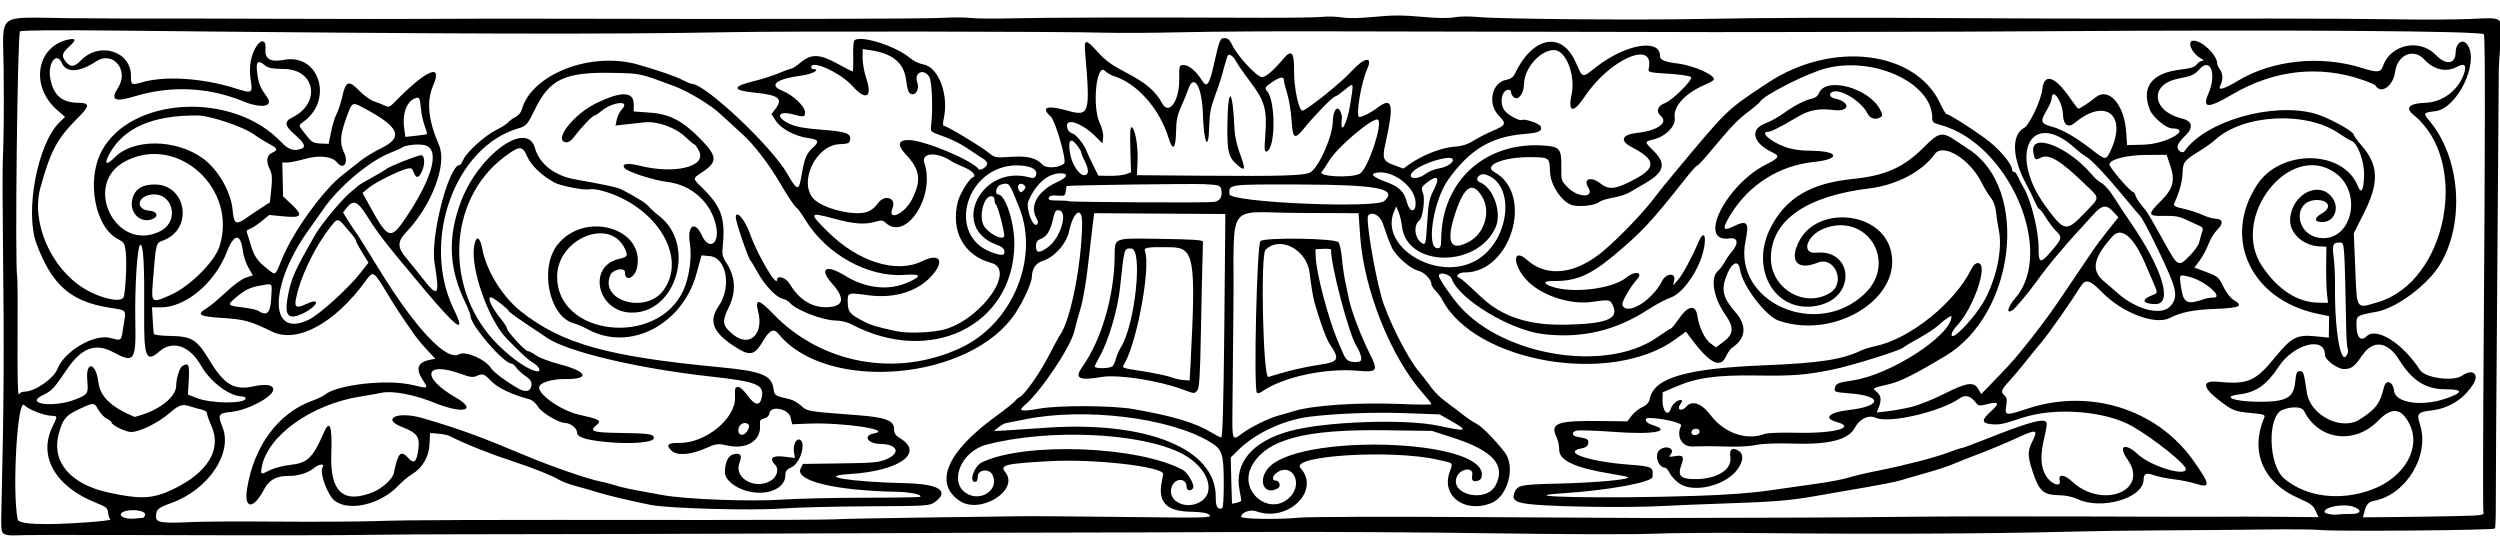 <?xml version="1.0" encoding="UTF-8" standalone="no"?>
<!-- Created with Inkscape (http://www.inkscape.org/) -->

<svg
   xmlns:dc="http://purl.org/dc/elements/1.1/"
   xmlns:cc="http://creativecommons.org/ns#"
   xmlns:rdf="http://www.w3.org/1999/02/22-rdf-syntax-ns#"
   xmlns:svg="http://www.w3.org/2000/svg"
   xmlns="http://www.w3.org/2000/svg"
   xmlns:sodipodi="http://sodipodi.sourceforge.net/DTD/sodipodi-0.dtd"
   xmlns:inkscape="http://www.inkscape.org/namespaces/inkscape"
   id="svg3336"
   version="1.1"
   inkscape:version="0.91 r13725"
   width="1278.75"
   height="283.125"
   viewBox="0 0 1278.75 283.125"
   sodipodi:docname="DecorativeDivider143.svg">
  <defs
     id="defs3340" />
  <sodipodi:namedview
     pagecolor="#ffffff"
     bordercolor="#666666"
     borderopacity="1"
     objecttolerance="10"
     gridtolerance="10"
     guidetolerance="10"
     inkscape:pageopacity="0"
     inkscape:pageshadow="2"
     inkscape:window-width="1600"
     inkscape:window-height="837"
     id="namedview3338"
     showgrid="false"
     inkscape:zoom="0.86334311"
     inkscape:cx="639.375"
     inkscape:cy="141.5625"
     inkscape:window-x="-8"
     inkscape:window-y="-8"
     inkscape:window-maximized="1"
     inkscape:current-layer="svg3336" />
  <path
     style="fill:#000000"
     d="M 2.309,273.216 C 0.542,272.315 0.454,271.436 0.776,258.011 1.988,207.5 2.15,178.947 1.524,125.631 1.301,106.548 1.256,87.14 1.425,82.501 1.981,67.238 2.054,59.35 1.859,35.18 1.62,5.549 -2.875,8.967 35.897,9.3 c 17.078,0.147 35.059,0.228 39.959,0.18 4.9,-0.048 34.644,0.008 66.098,0.125 31.455,0.116 67.317,0.132 79.695,0.035 12.378,-0.097 40.857,-0.13 63.288,-0.073 105.589,0.269 187.959,0.09 197.077,-0.427 5.516,-0.313 12.055,-0.291 14.532,0.05 2.477,0.34 12.311,0.419 21.854,0.176 16.058,-0.41 63.171,-0.513 127.047,-0.278 14.438,0.053 28.364,-0.154 30.947,-0.461 2.583,-0.306 7.051,-0.18 9.93,0.28 3.356,0.537 9.414,0.428 16.881,-0.303 9.001,-0.881 14.411,-0.886 23.819,-0.019 8.14,0.75 13.73,0.833 16.873,0.25 2.616,-0.485 8.021,-0.54 12.19,-0.124 10.309,1.029 80.272,1.635 113.904,0.987 33.937,-0.655 75.43,-0.79 130.331,-0.426 22.945,0.152 59.651,0.268 81.567,0.258 21.916,-0.01 57.99,-0.025 80.165,-0.033 22.174,-0.008 51.284,0.169 64.688,0.392 13.405,0.223 30.071,0.137 37.038,-0.191 17.107,-0.807 16.292,-1.486 15.187,12.661 -0.49,6.269 -0.868,12.243 -0.841,13.274 0.027,1.032 -0.323,48.703 -0.778,105.937 -0.455,57.234 -0.792,109.44 -0.751,116.014 0.041,6.574 -0.162,12.314 -0.461,12.755 -0.613,0.917 -82.491,1.597 -89.607,0.744 -2.574,-0.309 -15.863,-0.412 -29.531,-0.23 -13.668,0.182 -36.876,0.379 -51.574,0.438 -14.698,0.059 -37.064,0.386 -49.703,0.726 -37.605,1.013 -99.969,1.264 -157.993,0.636 -19.077,-0.206 -42.707,-0.044 -52.51,0.361 -9.803,0.405 -46.509,0.304 -81.567,-0.225 -35.059,-0.529 -89.903,-0.833 -121.877,-0.675 -31.974,0.158 -59.822,0.259 -61.884,0.226 -3.918,-0.064 -136.058,0.346 -173.462,0.537 -30.58,0.157 -136.324,0.412 -169.71,0.409 -15.47,-0.001 -36.357,0.124 -46.415,0.278 -19.811,0.304 -54.91,0.326 -130.326,0.083 -26.556,-0.086 -49.974,-0.003 -52.039,0.184 -2.065,0.187 -4.599,-0.091 -5.63,-0.617 z m 42.052,-6.03 c 7.15,-0.499 12.599,-1.162 12.108,-1.475 -0.49,-0.312 -1.017,-1.834 -1.171,-3.382 -0.247,-2.486 -0.931,-3.071 -5.874,-5.022 -21.293,-8.405 -30.157,-24.009 -22.412,-39.453 2.422,-4.829 2.409,-5.107 -0.235,-5.143 -4.077,-0.057 -12.066,-3.116 -14.396,-5.512 -3.509,-3.609 -6.238,44.133 -3.342,58.472 0.517,2.56 12.793,3.086 35.322,1.515 z m 97.752,-0.386 c 18.562,0.153 41.582,0.021 51.154,-0.293 17.053,-0.559 44.542,-0.647 167.316,-0.537 33.518,0.03 63.266,-0.117 66.105,-0.328 2.839,-0.21 22.886,-0.616 44.548,-0.902 21.662,-0.286 44.45,-0.592 50.639,-0.681 6.189,-0.089 30.837,0.085 54.773,0.385 39.844,0.5 43.395,0.418 42.045,-0.971 -1.125,-1.157 -3.581,-1.572 -10.355,-1.748 -11.75,-0.306 -16.152,-5.072 -14.093,-15.26 0.367,-1.816 0.684,-3.605 0.704,-3.975 0.207,-3.8 -35.058,-7.85 -57.679,-6.624 -23.236,1.259 -26.058,1.958 -23.033,5.708 7.358,9.122 -12.855,21.726 -23.41,14.597 -13.25,-8.948 -6.588,-24.848 17.917,-42.762 5.335,-3.9 10.028,-7.621 10.429,-8.269 0.401,-0.648 1.521,-1.595 2.49,-2.105 2.673,-1.407 10.586,-12.763 15.081,-21.642 2.203,-4.352 4.723,-8.958 5.599,-10.235 5.358,-7.812 10.924,-36.153 11.169,-56.868 0.108,-9.127 -4.434,-6.424 -6.65,3.957 -1.371,6.424 -7.489,13.296 -13.529,15.196 -3.482,1.096 -5.471,4.023 -5.528,8.139 -0.041,2.957 -4.212,12.201 -8.335,18.474 -22.805,34.699 -96.73,41.148 -121.38,10.589 -2.27,-2.814 -4.478,-1.785 -7.632,3.554 -4.674,7.911 -6.848,8.264 -15.502,2.521 -10.426,-6.919 -12.502,-12.609 -7.353,-20.157 6.72,-9.852 4.022,-24.809 -4.613,-25.573 l -4.161,-0.368 -2.617,9.496 c -7.164,25.997 -34.018,39.854 -55.213,28.491 -2.559,-1.372 -5.882,-2.809 -7.383,-3.194 -12.752,-3.267 -17.937,-28.537 -8.298,-40.445 13.946,-17.229 44.621,-8.316 40.559,11.785 -1.117,5.527 -6.258,7.672 -6.186,2.581 0.039,-2.775 -6.204,-1.641 -7.497,1.361 -5.701,13.238 18.137,20.097 27.146,7.811 12.53,-17.087 -3.694,-43.367 -31.466,-50.968 -2.427,-0.664 -5.343,-0.979 -6.478,-0.699 -2.449,0.604 -14.79,-1.797 -17.829,-3.469 -6.476,-3.562 -11.874,-8.721 -13.864,-13.251 -2.53,-5.756 -3.893,-5.739 -11.751,0.153 -29.346,22.004 -30.939,68.48 -3.29,96.018 7.72,7.689 16.52,13.579 20.37,13.632 1.924,0.027 0.626,-2.537 -2.137,-4.221 -2.957,-1.803 -5.543,-4.16 -13.697,-12.486 -9.319,-9.515 -18.582,-35.726 -16.692,-47.231 0.962,-5.859 3.002,-5.169 4.226,1.428 2.066,11.133 10.308,24.433 19.783,31.92 20.931,16.54 44.303,23.081 101.92,28.525 21.147,1.998 26.199,4.027 27.223,10.933 0.542,3.654 0.292,3.495 8.663,5.512 1.404,0.338 3.915,1.832 5.579,3.318 3.195,2.854 2.729,2.777 28.983,4.76 14.177,1.071 18.512,2.765 18.45,7.207 -0.029,2.085 0.695,3.144 3.186,4.661 12.329,7.508 -0.594,16.644 -25.774,18.22 -17.733,1.11 -0.043,4.015 28.57,4.692 17.147,0.406 22.644,4.028 14.76,9.728 -2.547,1.842 -4.126,1.939 -33.782,2.083 -17.111,0.083 -37.023,0.59 -44.25,1.126 -15.326,1.137 -57.65,-0.004 -67.013,-1.807 -9.075,-1.747 -23.335,-5.135 -27.567,-6.549 -2.053,-0.686 -6.676,-2.013 -10.272,-2.949 -3.597,-0.936 -7.794,-2.484 -9.328,-3.44 -3.205,-1.998 -12.71,-5.806 -22.843,-9.152 -12.893,-4.258 -24.084,-8.713 -33.1,-13.178 -1.024,-0.507 -3.679,-1.057 -5.9,-1.223 l -4.038,-0.301 -0.271,5.622 c -0.317,6.582 -3.626,12.24 -9.061,15.495 -1.817,1.088 -4.953,3.719 -6.97,5.846 -9.005,9.5 -24.965,13.306 -32.405,7.727 -3.697,-2.773 -7.992,-14.478 -6.291,-17.146 1.294,-2.03 -1.668,-1.837 -4.254,0.278 -3.253,2.66 -8.23,4.195 -13.4,4.13 -5.826,-0.073 -9.718,2.044 -12.066,6.563 -5.584,10.744 -10.607,10.662 -8.87,-0.145 3.497,-21.75 15.953,-38.587 33.162,-44.828 2.754,-0.999 5.648,-2.363 6.431,-3.032 6.175,-5.277 32.136,-8.208 45.032,-5.085 8.126,1.968 8.202,1.929 5.196,-2.637 -3.78,-5.741 -2.573,-9.02 3.781,-10.272 l 2.667,-0.526 -4.192,-4.474 c -2.306,-2.461 -5.379,-6.178 -6.83,-8.261 -6.419,-9.217 -9.483,-13.89 -14,-21.353 -6.65,-10.988 -6.753,-11.041 -10.739,-5.553 -15.599,21.48 -34.962,31.966 -47.654,25.806 -11.361,-5.514 -14.197,-6.296 -25.451,-7.02 -11.991,-0.771 -13.563,-1.745 -8.053,-4.991 1.605,-0.946 5.995,-4.612 9.755,-8.148 4.004,-3.765 8.286,-6.885 10.335,-7.53 l 3.498,-1.101 -2.281,-4.021 c -1.255,-2.211 -2.522,-5.979 -2.816,-8.372 -1.157,-9.42 -4.471,-9.19 -8.285,0.574 -6.227,15.945 -21.228,28.355 -34.058,28.176 l -4.134,-0.058 0.35,6.334 c 0.192,3.483 0.449,6.754 0.57,7.268 0.124,0.525 3.676,0.985 8.112,1.051 11.298,0.168 13.84,1.717 20.312,12.383 7.644,12.599 12.671,15.585 22.587,13.417 6.336,-1.385 10.118,-0.776 10.085,1.624 -0.052,3.699 -13.023,10.573 -21.602,11.448 -6.494,0.662 -6.934,1.436 -4.384,7.718 5.407,13.323 -7.172,32.026 -26.14,38.865 -6.956,2.508 -7.762,3.227 -7.836,6.99 -0.06,3.064 2.98,3.509 18.699,2.74 5.418,-0.265 25.039,-0.357 43.601,-0.204 z m -69.238,-1.878 c 0.709,0.01 1.301,-0.826 1.315,-1.857 0.027,-1.929 -6.851,-2.866 -10.685,-1.455 -4.217,1.551 -0.122,4.314 5.381,3.63 1.485,-0.185 3.28,-0.328 3.989,-0.318 z m 591.974,-0.147 c 4.389,-0.438 44.262,-0.571 88.607,-0.296 44.344,0.275 85.056,0.494 90.471,0.487 61.477,-0.081 102.594,-0.276 129.865,-0.617 18.052,-0.225 60.455,-0.3 94.23,-0.165 33.775,0.135 64.785,0.183 68.912,0.108 4.126,-0.075 16.836,-0.054 28.243,0.049 l 20.74,0.185 -1.477,-3.267 c -1.235,-2.732 -2.669,-3.789 -8.751,-6.451 -18.238,-7.981 -24.943,-23.866 -17.472,-41.39 0.54,-1.267 -0.493,-1.592 -6.91,-2.177 -8.298,-0.757 -9.451,-1.228 -16.631,-6.798 -8.238,-6.391 -8.366,-9.958 -0.329,-9.175 15.328,1.493 19.207,-0.131 29.069,-12.169 8.724,-10.65 11.326,-12.028 20.916,-11.083 l 6.855,0.676 0.076,-5.484 0.076,-5.484 -5.843,-1.221 c -34.224,-7.149 -48.979,-38.712 -30.91,-66.118 12.048,-18.274 43.93,-17.838 51.403,0.702 1.841,4.568 3.092,2.326 3.224,-5.779 0.114,-7.015 -3.355,-16.237 -6.502,-17.284 -0.92,-0.306 -3.745,-1.994 -6.278,-3.75 -16.694,-11.576 -48.979,-9.929 -63.371,3.232 -1.567,1.433 -5.197,4.036 -8.066,5.785 -7.774,4.737 -8.497,5.681 -8.61,11.236 -0.084,4.142 -1.654,9.86 -4.29,15.619 -0.526,1.149 0.468,1.688 4.939,2.676 3.078,0.681 7.395,2.084 9.593,3.119 2.198,1.035 5.169,1.907 6.603,1.938 3.796,0.083 4.203,2.506 0.941,5.607 -1.511,1.436 -3.549,4.749 -4.53,7.361 -0.981,2.612 -3.006,6.389 -4.501,8.393 l -2.718,3.644 6.147,2.286 c 5.821,2.164 6.282,2.561 8.686,7.478 1.445,2.954 3.666,5.847 5.154,6.711 5.404,3.14 3.417,4.146 -9.149,4.634 -11.493,0.446 -17.394,1.625 -23.563,4.707 -7.433,3.713 -24.329,-2.761 -34.5,-13.22 -6.095,-6.268 -8.413,-6.942 -10.83,-3.147 -6.213,9.753 -16.348,24.182 -20.171,28.716 -2.502,2.967 -6.35,7.69 -8.551,10.496 -2.201,2.805 -5.726,6.975 -7.833,9.267 -4.247,4.618 -4.597,5.696 -2.446,7.532 1.121,0.957 1.312,2.207 0.806,5.283 -0.824,5.017 -0.251,5.093 10.776,1.428 31.8,-10.569 66.011,0.044 84.776,26.3 8.847,12.378 9.134,14.552 1.602,12.121 -2.689,-0.868 -7.838,-1.917 -11.442,-2.332 -3.604,-0.415 -8.202,-1.36 -10.218,-2.1 -3.862,-1.418 -5.165,-0.813 -5.243,2.435 -0.225,9.359 -21.56,15.553 -33.773,9.805 -2.515,-1.184 -6.082,-1.94 -9.374,-1.985 -8.171,-0.114 -10.25,-1.995 -13.683,-12.38 -2.557,-7.734 -2.544,-10.212 0.078,-15.424 2.99,-5.942 1.961,-6.103 -8.39,-1.313 -5.045,2.335 -13.501,5.874 -18.79,7.865 -5.289,1.99 -11.441,4.423 -13.671,5.405 -2.23,0.982 -8.29,2.969 -13.467,4.415 -5.177,1.446 -10.684,3.05 -12.238,3.565 -2.899,0.96 -11.658,2.657 -28.204,5.466 -5.169,0.877 -12.993,2.234 -17.388,3.014 -11.479,2.038 -21.323,2.839 -43.648,3.551 -10.834,0.346 -26.243,0.976 -34.242,1.4 -15.84,0.84 -50.667,0.45 -64.417,-0.722 -9.946,-0.848 -12.172,-2.146 -10.578,-6.169 1.504,-3.795 3.237,-4.17 21.246,-4.586 20.291,-0.47 38.065,-2.083 36.839,-3.344 -0.178,-0.183 -4.51,-1.028 -9.628,-1.879 -17.606,-2.926 -25.64,-6.726 -25.566,-12.09 0.027,-1.923 -0.573,-4.788 -1.334,-6.367 -3.532,-7.335 0.172,-8.662 23.31,-8.353 l 12.861,0.172 2.178,-2.878 c 1.198,-1.583 3.648,-3.553 5.446,-4.378 2.445,-1.122 3.438,-2.28 3.943,-4.599 2.267,-10.404 18.822,-15.21 57.803,-16.782 28.987,-1.169 40.475,-2.917 50.268,-7.648 1.298,-0.627 4.687,-1.644 7.532,-2.26 17.597,-3.809 40.454,-22.25 48.831,-39.398 0.938,-1.92 2.159,-3.017 3.341,-3.001 5.685,0.079 -2.159,23.103 -11.014,32.328 -1.679,1.75 -2.638,3.605 -2.405,4.654 0.566,2.551 11.052,-8.343 15.95,-16.571 6.54,-10.987 10.123,-26.919 8.246,-36.669 -0.597,-3.102 -1.3,-7.646 -1.56,-10.096 -0.291,-2.729 -1.335,-5.508 -2.696,-7.172 -1.222,-1.494 -3.233,-4.794 -4.47,-7.333 -5.989,-12.3 -19.912,-20.857 -24.188,-14.866 -6.325,8.86 -19.611,15.851 -33.233,17.487 -32.494,3.902 -50.285,16.356 -50.55,35.385 -0.221,15.824 17.353,26.22 30.408,17.988 8.053,-5.078 2.247,-18.866 -6.467,-15.358 -10.515,4.233 -14.786,-0.877 -9.367,-11.209 9.291,-17.717 40.474,-15.179 46.439,3.779 7.693,24.453 -27.476,47.288 -57.077,37.059 -6.567,-2.269 -18.493,-17.956 -19.663,-25.865 -0.877,-5.926 -4.658,-3.819 -7.425,4.136 -2.221,6.386 -1.031,10.52 5,17.369 6.001,6.815 5.468,13.373 -1.469,18.093 -1.025,0.698 -2.464,2.651 -3.198,4.341 -2.992,6.888 -8.62,3.873 -18.901,-10.126 l -1.712,-2.331 -5.262,3.858 c -32.743,24.011 -102.726,12.091 -119.513,-20.356 -0.588,-1.136 -2.056,-3.081 -3.261,-4.321 -1.206,-1.24 -2.185,-2.811 -2.175,-3.492 0.032,-2.257 -3.647,-6.076 -6.494,-6.743 -4.303,-1.008 -11.884,-7.686 -13.842,-12.193 -1.784,-4.107 -2.085,-4.913 -4.464,-11.966 -1.421,-4.212 -5.411,-6.42 -7.523,-4.163 -1.337,1.429 2.938,27.675 6.785,41.656 2.936,10.669 13.461,31.6 19.229,38.241 1.36,1.566 3.683,4.552 5.162,6.635 2.722,3.835 6.172,7.183 10.529,10.219 1.316,0.917 4.27,3.164 6.565,4.994 2.295,1.83 5.43,3.936 6.967,4.68 2.768,1.341 9.363,7.988 14.591,14.706 5.656,7.269 1.643,22.556 -6.814,25.952 -13.44,5.397 -25.62,-3.439 -21.442,-15.556 1.854,-5.376 2.46,-4.699 -5.914,-6.605 -23.462,-5.34 -76.104,-2.123 -70.275,4.294 10.444,11.498 -6.495,27.985 -22.69,22.084 -3.03,-1.104 -7.633,0.592 -7.664,2.825 -0.017,1.192 19.523,1.467 29.997,0.423 z M 88.172,250.425 c 17.991,-8.507 25.332,-20.383 20.031,-32.404 -1.303,-2.954 -2.361,-5.944 -2.351,-6.646 0.01,-0.701 -1.139,-1.525 -2.553,-1.83 -1.414,-0.305 -3.86,-0.98 -5.437,-1.5 -4.699,-1.549 -5.951,-1.188 -11.078,3.198 -6.122,5.237 -15.736,9.926 -19.911,9.711 -3.062,-0.158 -9.86,-3.578 -9.841,-4.95 0.005,-0.382 -1.05,-1.195 -2.346,-1.808 -1.296,-0.612 -3.208,-2.605 -4.25,-4.429 -2.299,-4.024 -2.303,-4.024 -9.832,-0.559 -6.861,3.157 -8.444,5.042 -10.504,12.503 -3.991,14.454 5.855,26.06 25.704,30.299 16.204,3.46 22.334,3.16 32.367,-1.584 z m 102.918,1.184 c 4.501,-1.852 9.778,-6.736 10.347,-9.576 2.123,-10.605 3.561,-12.054 7.56,-7.616 2.862,3.176 4.255,1.745 5.055,-5.197 0.679,-5.892 -0.843,-7.866 -8.303,-10.766 -11.101,-4.315 -2.266,-8.291 10.265,-4.62 19.103,5.597 29.567,9.411 53.609,19.537 11.875,5.002 31.576,11.813 37.058,12.811 1.947,0.355 5.43,1.247 7.74,1.982 4.137,1.317 6.685,1.846 24.307,5.044 12.349,2.241 44.994,3.451 62.171,2.305 7.662,-0.511 26.395,-0.929 41.63,-0.929 15.235,2.1e-4 27.915,-0.208 28.177,-0.463 1.18,-1.148 -5.276,-2.474 -12.707,-2.611 -31.058,-0.572 -51.686,-5.65 -48.453,-11.928 l 1.18,-2.291 19.199,-0.258 c 16.967,-0.228 19.72,-0.485 23.68,-2.214 7.316,-3.195 5.374,-7.636 -3.392,-7.759 -6.454,-0.09 -8.978,-4.275 -3.223,-5.342 10.14,-1.881 -16.157,-5.765 -34.004,-5.022 l -7.8,0.325 -0.815,-3.51 c -1.042,-4.486 -10.183,-6.252 -10.843,-2.094 -0.214,1.348 -1.187,2.305 -2.687,2.644 -1.985,0.449 -2.312,0.996 -2.1,3.515 0.645,7.656 -6.742,12.395 -16.188,10.386 -5.634,-1.198 -5.976,-1.155 -12.144,1.543 -7.292,3.189 -14.102,3.625 -16.838,1.078 -3.179,-2.959 -2.086,-4.103 3.841,-4.02 13.443,0.188 28.987,-12.512 28.552,-23.328 -0.191,-4.755 0.002,-5.34 1.742,-5.277 0.902,0.033 2.998,1.961 4.658,4.284 3.81,5.333 6.348,5.635 7.311,0.87 1.289,-6.376 -2.551,-7.919 -26.192,-10.524 -37.138,-4.092 -73.031,-12.578 -83.669,-19.781 -1.689,-1.144 -3.732,-2.523 -4.539,-3.064 -0.807,-0.541 -4.453,-2.986 -8.101,-5.433 -3.648,-2.447 -6.78,-4.802 -6.959,-5.235 -0.524,-1.266 -7.911,-6.973 -9.046,-6.988 -2.18,-0.03 0.32,5.221 5.596,11.755 1.394,1.726 2.528,3.576 2.521,4.111 -0.02,1.453 9.218,11.566 10.584,11.585 0.65,0.009 2.636,1.034 4.414,2.277 1.778,1.243 7.188,3.282 12.022,4.53 14.162,3.657 15.712,7.703 2.885,7.53 -7.028,-0.094 -13.417,1.939 -13.45,4.28 -0.056,4.019 11.737,12.047 20.565,13.999 10.675,2.361 11.674,2.978 8.699,5.377 -3.85,3.106 -1.877,3.724 12.526,3.925 14.65,0.205 16.945,0.563 16.916,2.638 -0.032,2.29 -12.043,3.247 -24.638,1.963 -10.716,-1.092 -14.733,-2.462 -14.698,-5.011 0.028,-1.996 -3.345,-4.631 -6.003,-4.69 -3.458,-0.077 -12.069,-5.26 -13.972,-8.409 -1.008,-1.668 -2.884,-3.311 -4.168,-3.65 -8.804,-2.323 -16.395,-5.901 -19.616,-9.247 -3.804,-3.951 -4.337,-4.138 -7.655,-2.682 -1.745,0.766 -3.415,0.54 -7.732,-1.046 -18.926,-6.95 -20.901,1.664 -2.765,12.064 11.324,6.494 3.571,8.551 -10.544,2.797 -10.54,-4.296 -21.824,-6.469 -27.437,-5.284 -2.409,0.509 -7.129,1.347 -10.488,1.862 -25.214,3.865 -47.985,20.073 -50.83,36.179 -0.699,3.96 -0.632,3.983 4.324,1.487 2.088,-1.052 6.614,-2.221 10.058,-2.6 9.045,-0.994 11.713,-3.533 17.303,-16.468 3.1,-7.173 4.43,-3.497 3.872,10.702 -0.772,19.639 6.169,25.909 21.634,19.545 z m 190.753,-0.525 c -6.447,-1.836 -11.125,-5.905 -11.073,-9.632 0.072,-5.177 1.834,-8.659 4.639,-9.169 3.548,-0.645 4.304,0.569 2.813,4.519 -3.027,8.019 8.593,14.141 16.56,8.725 2.706,-1.84 3.656,-5.741 1.849,-7.598 -3.391,-3.487 -1.803,-5.093 4.321,-4.366 l 5.685,0.675 -0.545,-3.196 c -0.6,-3.515 1.365,-7.218 3.207,-6.044 3.076,1.961 -0.068,11.971 -4.384,13.955 -2.599,1.195 -3.197,1.999 -3.23,4.339 -0.095,6.811 -9.844,10.64 -19.842,7.793 z m 244.119,-4.108 c -0.053,-14.936 -0.789,-17.14 -6.969,-20.879 -20.669,-12.504 -64.466,-17.825 -95.024,-11.545 -3.876,0.797 -7.946,1.597 -9.043,1.78 -1.098,0.182 -3.01,1.195 -4.251,2.251 l -2.255,1.92 7.038,-0.405 c 3.871,-0.223 12.317,-0.788 18.769,-1.255 52.311,-3.791 87.985,10.674 87.637,35.535 -0.066,4.713 0.81,6.262 3.202,5.663 0.583,-0.146 0.924,-5.11 0.895,-13.063 z M 613.234,257.077 c 9.385,-4.688 4.874,-17.922 -8.506,-24.955 -20.655,-10.858 -68.198,-13.06 -100.24,-4.644 -12.963,3.405 -19.384,19.242 -10.097,24.904 7.567,4.613 17.016,-2.235 13.216,-9.579 -1.705,-3.295 -7.431,-2.61 -7.48,0.895 -0.026,1.875 -0.508,2.806 -1.445,2.793 -3.224,-0.045 -0.337,-8.132 3.576,-10.015 22.055,-10.614 80.628,-8.335 102.93,4.005 2.357,1.304 5.809,7.341 5.146,9 -0.793,1.984 -3.425,1.655 -3.396,-0.425 0.062,-4.411 -5.343,-4.87 -7.35,-0.624 -3.26,6.898 5.737,12.598 13.646,8.647 z m 21.579,-0.76 c 0.177,-0.151 -0.161,-2.584 -0.751,-5.405 -2.927,-13.994 6.475,-25.168 25.575,-30.394 18.144,-4.965 59.1,-6.423 76.324,-2.718 14.552,3.13 15.503,2.742 6.217,-2.534 l -5.803,-3.297 -17.337,-0.635 c -16.159,-0.592 -36.034,0.145 -49.249,1.827 -13.453,1.712 -27.912,8.531 -36.748,17.331 l -3.521,3.506 0.276,11.618 c 0.152,6.39 0.317,11.752 0.368,11.916 0.095,0.311 4.085,-0.731 4.649,-1.214 z m 25.232,-2.311 c 6.602,-7.005 0.764,-17.516 -6.853,-12.337 -2.411,1.639 -2.833,4.126 -0.706,4.156 1.959,0.027 2.856,2.847 1.225,3.848 -6.703,4.115 -10.609,-3.341 -5.231,-9.985 14.628,-18.072 109.756,-15.436 109.499,3.035 -0.025,1.747 -0.638,2.756 -1.911,3.14 -2.633,0.796 -3.579,-0.088 -3.018,-2.818 0.889,-4.324 -6.135,-3.556 -7.903,0.865 -3.682,9.209 14.976,13.414 19.769,4.454 5.486,-10.256 -1.049,-17.746 -21.209,-24.309 l -11.2,-3.646 -24.373,-0.34 c -40.862,-0.57 -60.498,4.719 -67.842,18.273 -7.13,13.159 9.606,26.43 19.753,15.664 z m 596.277,9.973 c 14.094,-0.343 14.37,-0.39 13.928,-2.364 -0.248,-1.107 -0.186,-38.717 0.138,-83.576 0.785,-108.7 0.825,-158.583 0.128,-160.478 -0.638,-1.734 -96.769,-2.406 -225.75,-1.579 -24.239,0.155 -59.893,0.287 -79.23,0.293 -19.338,0.006 -45.497,0.061 -58.132,0.122 -12.635,0.062 -45.755,0.031 -73.6,-0.068 -27.845,-0.099 -62.441,-0.164 -76.88,-0.145 -14.439,0.019 -48.402,-0.048 -75.474,-0.149 -27.072,-0.101 -61.25,0.099 -75.951,0.444 -14.702,0.346 -32.635,0.46 -39.851,0.253 C 543.056,16.088 401.907,15.885 372.975,16.457 313.257,17.637 228.589,17.421 61.518,15.661 29.429,15.323 10.838,15.466 10.243,16.055 8.924,17.361 7.562,135.819 8.798,141.672 c 0.219,1.034 0.304,15.304 0.189,31.711 -0.124,17.73 0.134,29.238 0.635,28.371 0.464,-0.802 1.794,-1.446 2.956,-1.43 5.1,0.071 14.94,-6.719 16.796,-11.59 3.44,-9.031 18.672,-18.013 26.966,-15.9 6.1,1.554 5.584,2.038 6.882,-6.464 1.281,-8.392 2.078,-7.477 -7.925,-9.107 -19.233,-3.134 -28.823,-11.662 -36.616,-32.562 -6.077,-16.299 0.523,-51.214 11.744,-62.126 l 2.846,-2.768 -4.256,-3.742 c -13.774,-12.11 -10.273,-32.569 6.138,-35.872 3.689,-0.743 3.871,0.318 0.571,3.321 -3.992,3.631 -4.393,4.999 -2.278,7.767 2.48,3.245 4.54,3.148 7.945,-0.373 9.545,-9.87 25.79,-4.692 25.611,8.163 -0.061,4.355 0.339,4.582 5.434,3.078 11.647,-3.438 30.736,-2.29 47.23,2.84 9.664,3.006 9.626,3.026 8.512,-4.526 -0.957,-6.488 0.188,-12.657 3.171,-17.073 2.441,-3.615 4.905,-2.707 4.462,1.645 -0.522,5.134 2.523,6.933 9.464,5.593 17.698,-3.417 25.419,19.891 10.377,31.328 -3.288,2.5 -3.548,1.533 2.394,8.938 1.478,1.842 2.845,2.421 5.988,2.536 l 4.073,0.15 1.251,-6.206 c 0.688,-3.413 1.975,-7.559 2.86,-9.213 0.885,-1.654 2.167,-5.56 2.849,-8.681 1.77,-8.098 3.292,-8.643 8.678,-3.104 2.388,2.455 5.849,4.947 7.693,5.537 1.843,0.59 4.308,1.558 5.477,2.15 1.84,0.932 2.481,0.712 4.772,-1.639 16.272,-16.705 25.003,-20.529 19.894,-8.714 -3.53,8.164 -2.592,17.689 3.02,30.658 4.196,9.696 -3.77,30.729 -16.804,44.372 -4.532,4.743 -4.584,7.781 -0.222,12.984 2.125,2.535 6.065,7.428 8.756,10.873 7.811,10.001 8.685,8.784 5.921,-8.248 -2.164,-13.34 7.344,-50.066 12.943,-49.988 0.358,0.005 1.182,-1.224 1.831,-2.731 1.646,-3.821 11.09,-12.34 16.752,-15.111 2.601,-1.273 5.314,-2.999 6.029,-3.837 0.715,-0.838 2.45,-2.097 3.855,-2.799 1.405,-0.702 2.84,-2.349 3.188,-3.66 4.835,-18.183 35.336,-30.081 59.48,-23.2 10.25,2.921 19.361,6.078 22.842,7.916 2.017,1.065 4.146,1.942 4.732,1.95 6.894,0.096 40.5,31.712 48.677,45.794 5.404,9.307 5.98,9.363 7.473,0.733 1.463,-8.456 2.449,-10.875 5.589,-13.715 3.634,-3.287 3.131,-4.38 -2.351,-5.107 -6.642,-0.881 -13.789,-4.711 -16.489,-8.836 l -2.21,-3.377 2.061,-2.707 c 4,-5.255 1.67,-7.063 -10.671,-8.28 -11.64,-1.148 -11.656,-3.176 -0.047,-5.978 3.861,-0.932 9.438,-2.724 12.394,-3.982 2.956,-1.258 5.823,-2.281 6.37,-2.274 0.548,0.008 2.741,-1.438 4.875,-3.213 5.448,-4.533 9.696,-4.369 18.956,0.733 3.841,2.116 7.237,3.851 7.546,3.856 0.309,0.004 0.461,-3.263 0.337,-7.262 -0.124,-3.998 0.122,-7.792 0.546,-8.431 2.19,-3.301 21.391,2.634 28.439,8.791 1.692,1.478 4.742,2.949 6.894,3.323 7.841,1.366 13.178,15.666 10.414,27.903 -0.502,2.225 -0.446,3.51 0.155,3.518 1.423,0.02 18.641,10.355 22.628,13.582 3.416,2.765 3.631,2.808 11.317,2.293 8.835,-0.593 13.207,0.464 16.406,3.966 1.913,2.094 8.713,1.703 11.121,-0.639 1.443,-1.403 -4.489,-21.872 -6.984,-24.097 -5.147,-4.591 -1.674,-5.805 8.427,-2.945 11.527,3.263 11.987,1.811 9.299,-29.357 -0.641,-7.438 0.205,-7.487 6.617,-0.376 3.823,4.239 7.082,6.579 14.571,10.465 9.862,5.117 14.935,9.455 18.171,15.542 3.403,6.401 8.848,-1.115 8.741,-12.067 -0.072,-7.389 -0.033,-7.501 2.559,-7.465 2.472,0.035 6.358,3.411 9.121,7.925 2.345,3.831 3.704,2.183 5.769,-6.999 3.172,-14.103 3.424,-14.735 5.854,-14.701 1.629,0.023 2.642,0.978 3.896,3.674 2.529,5.44 12.55,16.245 15.099,16.28 1.98,0.028 5.887,-3.335 11.156,-9.602 4.013,-4.772 5.441,-3.005 5.308,6.565 -0.115,8.268 2.381,20.15 4.243,20.195 1.841,0.045 19.889,-14.386 24.817,-19.842 6.83,-7.564 11.466,-8.327 8.304,-1.367 -3.122,6.871 -5.991,24.409 -3.998,24.437 1.518,0.021 6.07,-2.282 9.068,-4.589 7.93,-6.102 8.843,-2.154 4.25,18.377 -1.678,7.502 -1.155,8.792 4.389,10.825 l 4.838,1.774 2.995,-2.146 c 6.356,-4.554 16.331,-8.532 22.492,-8.97 4.461,-0.317 7.116,-1.122 10.36,-3.14 2.399,-1.493 6.762,-3.735 9.696,-4.984 7.002,-2.98 7.298,-3.698 3.244,-7.853 -5.937,-6.084 -3.597,-17.021 3.92,-18.323 2.055,-0.356 3.454,-1.317 4.193,-2.881 9.11,-19.277 24.008,-22.244 31.175,-6.209 3.801,8.504 3.151,8.345 10.507,2.574 14.946,-11.724 32.793,-14.797 32.665,-5.625 -0.027,1.956 2.416,3.002 8.854,3.791 8.687,1.065 19.999,6.207 18.573,8.443 -0.273,0.428 -2.407,1.592 -4.743,2.587 -9.758,4.154 -16.03,11.065 -15.159,16.7 0.653,4.222 -4.476,9.537 -10.698,11.086 -4.925,1.226 -4.927,1.114 0.148,6.187 6.383,6.38 5.096,10.79 -4.794,16.415 -2.667,1.517 -6.171,3.556 -7.785,4.531 -1.615,0.975 -5.429,2.193 -8.476,2.708 -3.047,0.515 -6.213,1.52 -7.034,2.234 -1.879,1.634 -9.126,2.565 -13.342,1.713 -5.256,-1.062 -11.619,-10.254 -11.799,-17.046 -0.197,-7.438 -0.325,-7.538 -9.809,-7.644 -13.95,-0.157 -24.744,4.263 -18.649,7.636 20.525,11.356 8.48,51.67 -15.339,51.337 -2.78,-0.039 -4.901,1.881 -2.863,2.592 0.655,0.228 2.919,2.033 5.032,4.01 2.113,1.977 5.293,4.93 7.067,6.563 10.48,9.645 23.833,13.916 42.401,13.562 20.462,-0.391 27.105,-2.845 24.598,-9.087 -1.549,-3.859 -1.801,-3.919 -10.746,-2.596 -10.951,1.62 -25.334,-2.927 -32.926,-10.41 -7.977,-7.862 -8.341,-18.036 -0.392,-10.933 10.057,8.987 24.823,7.218 38.883,-4.657 8.909,-7.524 21.118,-20.367 27.246,-28.659 1.214,-1.642 4.912,-6.232 8.218,-10.199 28.61,-34.328 27.18,-32.944 48.8,-47.24 32.826,-21.707 75.711,-16.419 88.169,10.872 1.314,2.879 2.765,5.239 3.225,5.245 1.257,0.018 10.782,5.997 19.423,12.193 7.048,5.054 14.1,13.275 14.057,16.388 -0.01,0.524 0.422,0.958 0.954,0.965 0.532,0.007 1.26,0.766 1.617,1.685 0.357,0.919 2.033,4.133 3.723,7.143 3.521,6.269 7.278,21.78 7.214,29.789 -0.066,8.246 0.843,8.531 6.42,2.016 5.592,-6.532 5.776,-7.266 2.588,-10.345 -1.282,-1.238 -3.604,-4.298 -5.16,-6.799 -1.556,-2.501 -3.143,-4.552 -3.527,-4.557 -0.384,-0.005 -1.345,-1.601 -2.135,-3.546 -0.791,-1.945 -2.827,-6.087 -4.525,-9.205 -7.219,-13.258 -7.658,-25.296 -1.048,-28.716 2.638,-1.365 8.647,-14.078 9.253,-19.577 0.957,-8.684 6.382,-7.042 14.221,4.304 2.068,2.994 3.963,5.446 4.211,5.45 0.815,0.011 5.529,-3.075 8.7,-5.697 6.799,-5.622 14.868,3.431 15.829,17.76 l 0.441,6.569 8.441,-0.226 c 11.674,-0.312 25.276,-8.211 14.401,-8.363 -2.986,-0.042 -9.819,-5.862 -11.247,-9.58 -4.43,-11.538 1.003,-18.689 15.524,-20.433 5.322,-0.639 7.525,-1.332 8.497,-2.672 0.721,-0.995 1.999,-1.816 2.838,-1.825 1.007,-0.011 0.702,-0.48 -0.898,-1.378 -4.712,-2.647 -7.183,-9.01 -3.479,-8.959 4.379,0.061 11.963,7.407 12.009,11.633 0,0.656 0.621,2.02 1.364,3.031 1.579,2.15 1.702,5.544 0.293,8.09 -1.684,3.044 1.541,2.238 8.948,-2.236 17.579,-10.619 42.321,-13.18 63.402,-6.564 8.031,2.521 9.629,2.384 10.782,-0.919 3.929,-11.25 18.865,-14.329 27.171,-5.601 4.942,5.193 9.877,4.587 9.986,-1.225 0.098,-5.194 3.698,-7.554 6.11,-4.006 6.123,9.007 -5.234,32.437 -16.408,33.849 -6.438,0.814 -6.49,0.91 -2.869,5.246 15.599,18.679 18.015,51.638 5.349,72.973 -6.2,10.444 -22.239,22.473 -32.487,24.363 -10.278,1.896 -10.341,1.934 -10.403,6.407 -0.091,6.545 2.123,9.165 5.208,6.164 5.04,-4.901 18.588,3.674 27.28,17.266 2.602,4.068 16.981,6.017 21.498,2.914 5.459,-3.751 9.071,-0.932 5.66,4.418 -4.758,7.464 -12.236,12.216 -20.892,13.277 -7.585,0.93 -8.093,1.55 -6.193,7.549 4.953,15.64 -7.24,35.71 -23.531,38.732 -2.962,0.55 -4.013,1.791 -5.079,6.001 l -0.623,2.457 16.634,-0.144 c 9.149,-0.08 23.105,-0.302 31.013,-0.494 z m -53.972,-1.087 c 5.303,0.059 6.149,-1.975 1.523,-3.66 -4.862,-1.771 -14.832,-0.044 -14.869,2.576 -0.012,0.921 4.413,1.769 7.013,1.343 1.034,-0.169 3.883,-0.286 6.332,-0.259 z m -335.294,-9.238 c 16.371,-0.53 29.021,-1.471 38.481,-2.865 7.751,-1.142 18.743,-2.707 24.426,-3.478 5.683,-0.771 12.664,-2.123 15.512,-3.004 2.849,-0.881 9.621,-2.478 15.051,-3.549 13.775,-2.717 29.446,-6.777 36.267,-9.396 3.171,-1.217 6.177,-2.208 6.68,-2.201 0.503,0.007 6.62,-2.267 13.592,-5.054 16.553,-6.616 26.119,-9.588 28.405,-8.827 1.984,0.66 1.993,0.355 -0.351,11.181 -1.698,7.839 -1.041,13.71 1.991,17.802 2.839,3.832 7.267,4.896 6.441,1.547 -0.863,-3.5 2.337,-3.233 6.391,0.535 15.376,14.286 39.546,4.701 28.337,-11.237 -5.108,-7.263 -1.488,-8.979 5.441,-2.578 6.405,5.916 24.276,11.38 24.331,7.439 0.036,-2.507 -16.178,-15.501 -27.315,-21.892 -13.842,-7.943 -39.591,-9.93 -56.396,-4.353 -9.747,3.235 -11.602,3.626 -15.544,3.279 -5.257,-0.462 -5.411,-2.123 -0.596,-6.445 4.81,-4.318 4.354,-5.369 -1.669,-3.848 -4.046,1.022 -4.556,0.961 -5.859,-0.695 -2.885,-3.666 -5.312,-4.305 -8.356,-2.201 -9.999,6.912 -36.313,12.976 -42.866,9.879 -3.582,-1.693 -8.293,0.557 -10.694,5.107 -3.279,6.212 -13.291,8.737 -32.104,8.097 -7.233,-0.246 -14.866,0.013 -17.823,0.605 -4.795,0.96 -9.856,1.177 -19.232,0.826 -4.136,-0.155 -8.473,-0.139 -13.843,0.049 -5.557,0.195 -8.497,-5.184 -5.838,-10.684 0.668,-1.381 -9.562,-3.804 -16.448,-3.895 -2.787,-0.037 -1.843,2.469 1.285,3.414 10.974,3.314 1.617,5.2 -18.571,3.744 -9.549,-0.689 -18.425,-1.001 -19.726,-0.694 -2.672,0.631 -2.571,2.69 0.154,3.139 5.406,0.892 6.118,1.301 5.797,3.324 -0.232,1.458 -1.206,2.204 -3.427,2.623 -10.247,1.935 3.545,6.711 23.931,8.287 12.492,0.966 12.802,1.125 12.355,6.336 -0.233,2.721 -22.921,6.866 -45.498,8.311 -29.222,1.871 20.519,2.884 67.285,1.371 z m -8.121,-6.379 c -1.9,-1.331 -4.086,-3.682 -4.857,-5.225 -0.771,-1.543 -1.812,-2.811 -2.315,-2.818 -3.526,-0.049 -5.694,-6.328 -3.066,-8.883 3.061,-2.977 8.503,-1.042 5.845,2.078 -1.145,1.343 -0.925,1.434 2.178,0.898 4.117,-0.711 4.846,0.153 3.424,4.058 -2.186,5.999 -0.824,7.58 6.614,7.684 11.128,0.155 19.216,-4.76 18.319,-11.133 -0.574,-4.08 0.772,-5.273 3.96,-3.509 2.936,1.624 2.866,5.116 -0.19,9.481 -5.923,8.461 -22.513,12.548 -29.909,7.37 z m 354.608,3.029 c 16.62,-6.327 25.127,-21.61 18.761,-33.706 -4.232,-8.042 -8.988,-8.458 -15.898,-1.391 -12.115,12.391 -30.437,9.962 -37.899,-5.024 -1.086,-2.181 -5.876,-2.443 -10.898,-0.596 -7.947,2.923 -7.482,28.041 0.65,35.083 11.116,9.627 28.964,11.847 45.285,5.635 z M 382.523,219.956 c 0.908,-1.922 0.877,-2.558 -0.159,-3.218 -1.959,-1.249 -4.694,0.63 -4.731,3.25 -0.045,3.209 3.368,3.187 4.89,-0.032 z M 626.219,169.28 c 0.313,-30.034 0.55,-55.779 0.526,-57.211 l -0.044,-2.604 -33.516,-0.209 -33.516,-0.209 -0.783,6.083 c -0.431,3.346 -1.498,12.613 -2.372,20.594 -0.874,7.981 -2.527,17.662 -3.675,21.513 -1.148,3.852 -2.68,9.45 -3.406,12.44 -1.971,8.122 -17.177,30.735 -25.229,37.518 -3.664,3.087 -1.981,3.5 7.413,1.82 9.985,-1.785 37.465,-1.639 48.217,0.257 20.419,3.601 31.375,6.896 39.844,11.982 2.212,1.328 4.46,2.464 4.996,2.523 0.667,0.073 1.154,-17.113 1.545,-54.499 z m -21.397,29.879 c -12.682,-4.634 -33.071,-7.741 -41.455,-6.317 -11.721,1.991 -13.978,0.731 -9.636,-5.379 9.556,-13.446 16.126,-35.814 16.406,-55.861 0.144,-10.337 -1.28,-9.769 23.604,-9.421 16.564,0.231 21.538,0.571 21.573,1.473 0.025,0.645 -0.085,4.968 -0.244,9.607 -0.159,4.639 -0.523,21.129 -0.808,36.645 -0.411,22.391 -0.788,28.527 -1.827,29.743 -1.561,1.829 -1.205,1.851 -7.613,-0.49 z m 4.163,-13.712 c 2.789,-53.356 1.869,-58.776 -10.011,-58.977 -12.22,-0.207 -14.048,0.074 -13.302,2.047 2.897,7.66 -3.715,44.781 -10.095,56.669 -1.809,3.372 -2.939,2.802 9.494,4.791 5.813,0.93 12.123,2.279 14.022,2.997 1.899,0.718 4.794,1.374 6.433,1.457 l 2.981,0.151 0.477,-9.135 z m -39.815,1.783 c 0.546,-0.64 1.31,-2.422 1.697,-3.961 0.387,-1.539 1.517,-4.11 2.511,-5.714 7.276,-11.745 11.302,-50.343 5.26,-50.427 -3.741,-0.052 -3.508,-0.875 -5.809,20.546 -1.188,11.066 -6.02,27.16 -10.463,34.857 -1.305,2.261 -2.378,4.479 -2.385,4.93 -0.018,1.277 8.075,1.075 9.189,-0.229 z m 65.483,34.991 c 4.705,-3.596 13.73,-8.12 19.205,-9.626 3.106,-0.855 6.707,-1.891 8.002,-2.303 9.316,-2.963 33.167,-4.573 54.197,-3.658 8.89,0.387 16.166,0.437 16.168,0.112 0.002,-0.325 -1.897,-2.727 -4.22,-5.338 -16.54,-18.587 -30.37,-53.117 -32.287,-80.615 l -0.818,-11.731 -31.047,-0.144 c -37.372,-0.173 -32.455,-7.139 -32.947,46.675 -0.228,24.965 -0.467,50.559 -0.531,56.875 -0.123,12.247 0.163,12.898 4.278,9.753 z m 8.221,-21.367 c -1.714,-2.861 0.05,-76.271 1.863,-77.563 2.783,-1.982 38.249,-1.411 39.905,0.642 0.637,0.79 1.431,4.493 1.764,8.229 0.333,3.736 1.06,8.909 1.616,11.495 0.555,2.586 1.441,6.818 1.967,9.403 1.215,5.962 6.086,18.763 10.427,27.399 4.712,9.375 4.247,10.069 -6.138,9.167 -16.633,-1.446 -38.286,3.293 -48.831,10.687 -1.165,0.817 -2.269,1.049 -2.573,0.541 z m 15.491,-10.828 c 4.385,-1.208 11.744,-2.752 16.353,-3.431 10.207,-1.505 10.793,-2.707 5.295,-10.848 -1.656,-2.453 -4.986,-11.608 -7.659,-21.058 -0.732,-2.589 -1.826,-9.253 -2.43,-14.809 -1.32,-12.134 -15.039,-19.49 -22.613,-12.125 -2.667,2.594 -1.232,66.069 1.471,65.065 0.885,-0.329 5.197,-1.586 9.582,-2.794 z m 37.838,-7.345 c -0.128,-1.291 -1.206,-3.864 -2.396,-5.719 -3.836,-5.976 -13.093,-41.09 -12.979,-49.232 0.005,-0.379 -1.785,-0.584 -3.978,-0.456 l -3.988,0.233 0.115,3.906 c 0.237,8.058 6.537,31.983 11.358,43.134 0.673,1.556 1.886,4.391 2.695,6.3 1.518,3.578 3.015,4.489 7.061,4.295 1.917,-0.092 2.303,-0.541 2.113,-2.46 z M 72.18,212.315 c 10.017,-3.084 17.854,-9.586 17.927,-14.874 0.057,-4.074 1.677,-9.287 3.173,-10.207 3.195,-1.966 3.706,-0.885 3.279,6.936 l -0.418,7.668 4.663,1.806 c 7.397,2.864 24.805,2.947 24.845,0.118 0.007,-0.506 -0.725,-0.932 -1.628,-0.948 -6.651,-0.114 -16.407,-7.385 -21.169,-15.777 -5.836,-10.285 -14.589,-13.215 -21.466,-7.186 -6.636,5.818 -7.814,2.865 -7.637,-19.153 0.197,-24.511 -0.386,-35.469 -1.886,-35.49 -1.61,-0.022 -3.011,21.275 -2.641,40.156 0.375,19.152 -0.674,20.56 -11.09,14.883 -9.279,-5.058 -16.418,-2.427 -24.023,8.853 -6.375,9.456 -7.748,10.931 -12.026,12.923 -10.103,4.703 5.573,6.704 16.831,2.149 6.116,-2.475 6.306,-2.798 5.721,-9.728 -0.855,-10.121 4.428,-9.165 5.686,1.029 0.916,7.425 6.519,12.794 18.564,17.79 0.052,0.021 1.534,-0.405 3.295,-0.947 z m 797.049,8.939 c 0.581,-1.454 -0.984,-2.401 -2.87,-1.737 -0.648,0.228 -1.186,1.002 -1.196,1.72 -0.024,1.722 3.379,1.736 4.066,0.017 z m 33.131,0.768 c 1.599,-0.605 8.383,-0.869 17.07,-0.665 18.661,0.438 30.237,-2.703 20.148,-5.468 -7.131,-1.955 -4.237,-4.93 5.968,-6.137 17.227,-2.037 17.548,-7.218 0.53,-8.542 -7.313,-0.569 -7.932,-0.772 -7.607,-2.49 0.484,-2.556 1.476,-3.005 9.085,-4.116 19.355,-2.825 50.502,-22.958 50.639,-32.731 0.011,-0.799 -3.495,1.534 -6.49,4.319 -1.754,1.631 -6.226,4.615 -9.937,6.631 -3.711,2.016 -7.443,4.257 -8.294,4.979 -1.952,1.658 -27.236,9.494 -36.603,11.343 -13.834,2.731 -19.725,3.183 -38.165,2.925 -21.072,-0.294 -30.776,1.073 -41.987,5.916 l -6.267,2.707 -0.057,4.07 c -0.076,5.46 2.799,8.581 4.154,4.509 0.824,-2.476 3.141,-4.65 4.929,-4.625 1.281,0.018 1.267,0.287 -0.121,2.342 -1.858,2.75 0.936,3.613 3.182,0.982 2.908,-3.406 7.865,-1.677 12.389,4.32 6.894,9.138 18.301,13.183 27.435,9.729 z m 304.665,-7.492 c 8.234,-5.29 10.399,-8.165 12.35,-16.402 1.022,-4.316 4.646,-3.076 5.183,1.774 0.705,6.362 14.601,8.247 27.287,3.702 8.203,-2.939 7.91,-4.488 -0.848,-4.479 -10.273,0.01 -17.147,-4.36 -23.949,-15.227 -5.901,-9.428 -13.315,-10.209 -18.881,-1.988 -3.868,5.713 -5.501,6.905 -9.385,6.851 -3.255,-0.045 -9.631,-4.825 -9.598,-7.195 0.137,-9.788 -15.935,-5.707 -23.642,6.004 -6.145,9.338 -11.553,13.118 -20.309,14.193 -8.941,1.099 -2.876,3.555 9.194,3.724 14.851,0.207 18.756,-1.799 19.562,-10.053 0.468,-4.793 0.815,-5.602 2.392,-5.58 1.876,0.026 1.987,0.368 3.581,10.968 1.754,11.664 17.682,19.733 27.061,13.709 z m -229.559,-6.324 c 3.665,-0.859 11.25,-3.876 16.855,-6.704 11.725,-5.915 15.28,-6.421 17.585,-2.5 l 1.504,2.559 4.006,-4.123 c 9.168,-9.434 11.321,-11.766 15.345,-16.622 7.338,-8.855 15.439,-19.58 20.392,-27.002 2.634,-3.945 7.157,-10.632 10.052,-14.86 2.895,-4.228 6.127,-9.028 7.181,-10.667 1.054,-1.639 4.45,-6.169 7.548,-10.067 l 5.631,-7.087 -2.621,-2.813 c -3.539,-3.799 -5.575,-3.578 -9.878,1.07 -14.91,16.108 -22.846,25.487 -29.976,35.424 -3.336,4.65 -10.068,12.695 -11.442,13.676 -3.671,2.619 -2.919,-1.252 1.16,-5.975 20.673,-23.934 -3.362,-79.276 -38.514,-88.679 -3.401,-0.91 -3.968,-1.415 -3.956,-3.529 0.1,-17.798 -29.809,-31.719 -54.427,-25.333 -9.819,2.547 -32.259,13.966 -33.72,17.158 -0.182,0.397 -2.463,2.358 -5.069,4.356 -6.981,5.354 -8.606,7.054 -21.939,22.949 -2.458,2.931 -4.778,5.324 -5.154,5.319 -0.377,-0.005 -3.003,2.927 -5.836,6.517 -17.618,22.321 -22.606,27.662 -37.023,39.646 -11.965,9.946 -19.223,12.976 -30.697,12.816 -5.085,-0.071 -5.415,1.25 -0.72,2.873 10.671,3.688 31.215,1.144 38.255,-4.737 4.221,-3.526 8.707,-2.699 5.358,0.988 -3.537,3.893 -8.022,11.725 -7.51,13.115 2.115,5.75 15.178,-2.096 20.251,-12.164 2.104,-4.175 7.186,-4.485 6.253,-0.381 l -0.585,2.57 2.484,-2.778 c 2.338,-2.615 7.145,-11.473 10.479,-19.309 3.489,-8.2 4.702,-1.009 1.397,8.276 -3.319,9.324 -10.236,18.189 -15.63,20.034 -2.49,0.852 -7.597,3.56 -11.347,6.019 -16.708,10.951 -34.505,15.088 -54.204,12.6 -16.803,-2.122 -42.64,-17.828 -46.426,-28.222 -0.905,-2.485 -6.539,-3.791 -6.571,-1.523 -0.019,1.387 6.585,11.002 10.765,15.674 22.947,25.642 75.089,33.832 100.834,15.838 3.618,-2.529 6.847,-4.594 7.175,-4.59 0.328,0.004 2.169,-2.29 4.091,-5.1 4.594,-6.714 8.533,-7.283 9.396,-1.358 0.847,5.819 3.759,11.9 6.748,14.092 l 2.75,2.017 3.41,-2.508 c 5.845,-4.299 6.071,-7.487 1.043,-14.719 -5.713,-8.218 -7.381,-18.359 -3.57,-21.712 1.098,-0.966 2.662,-3.013 3.477,-4.55 0.815,-1.537 2.493,-3.973 3.73,-5.413 3.706,-4.316 3.15,-7.448 -1.209,-6.815 -16.66,2.421 -1.927,-27.341 18.699,-37.775 6.671,-3.375 7.245,-4.387 3.478,-6.14 -10.096,-4.698 -11.999,-11.749 -4.001,-14.826 2.728,-1.049 6.98,-3.384 9.448,-5.187 5.452,-3.983 11.142,-6.931 14.661,-7.595 1.61,-0.304 2.962,-1.36 3.509,-2.743 3.478,-8.776 25.785,-2.673 31.414,8.596 1.183,2.369 1.211,2.998 0.159,3.644 -2.622,1.611 -5.421,0.794 -6.81,-1.986 C 952.172,51.965 941.676,45.391 937.547,46.91 c -2.384,0.877 -1.797,2.878 1.025,3.497 8.279,1.815 7.693,6.944 -0.672,5.879 -7.706,-0.981 -12.475,-0.047 -18.709,3.664 -8.376,4.986 -13.41,7.52 -14.894,7.5 -4.268,-0.06 1.298,4.966 8.35,7.539 4.165,1.52 7.858,2.063 14.682,2.158 13.457,0.188 13.886,4.329 0.587,5.675 -17.689,1.791 -33.195,11.528 -42.592,26.746 -4.511,7.304 -4.246,8.97 1.014,6.378 7.401,-3.647 8.487,-2.411 6.487,7.382 -6.391,31.306 36.378,50.265 60.89,26.992 17.24,-16.368 1.017,-42.15 -20.967,-33.322 -8.767,3.52 -11.648,13.03 -3.715,12.267 18.553,-1.786 20.447,21.857 2.14,26.713 -22.038,5.846 -36.925,-17.453 -25.39,-39.734 7.807,-15.08 20.361,-22.493 41.825,-24.698 16.869,-1.733 26.104,-5.854 36.498,-16.288 7.653,-7.682 9.31,-8.021 16.258,-3.326 1.801,1.217 4.87,3.255 6.82,4.53 31.013,20.272 23.724,84.138 -12.051,105.584 -15.244,9.139 -22.899,13.003 -28.361,14.32 -9.637,2.322 -9.208,2.069 -6.854,4.046 2.276,1.911 2.571,4.187 1.041,8.048 l -0.991,2.502 5.418,-0.596 c 2.98,-0.328 8.417,-1.299 12.082,-2.159 z M 271.825,197.218 c 0.258,-1.99 -0.369,-2.988 -3.06,-4.872 -1.862,-1.303 -3.993,-3.264 -4.736,-4.357 -0.743,-1.093 -1.811,-1.993 -2.373,-2.001 -4.095,-0.057 -21.096,-19.865 -21.031,-24.503 0.01,-0.716 -1.049,-3.487 -2.353,-6.159 -8.746,-17.915 -9.489,-33.747 -2.454,-52.322 9.054,-23.906 33.786,-41.736 37.814,-27.261 2.251,8.09 10.01,14.154 20.472,16 15.915,2.809 21.95,4.144 24.227,5.363 8.878,4.751 11.926,6.681 13.551,8.581 1.015,1.186 3.308,3.263 5.096,4.615 19.396,14.663 8.993,50.451 -14.414,49.587 -17.108,-0.631 -22.207,-23.59 -6.087,-27.41 4.666,-1.106 4.944,-1.642 2.936,-5.662 -7.845,-15.704 -34.171,-4.668 -34.438,14.436 -0.429,30.729 51.311,36.511 64.595,7.218 3.002,-6.619 4.43,-17.014 3.298,-24.003 -1.498,-9.25 2.625,-11.881 6.208,-3.961 3.389,7.492 8.852,4.505 7.373,-4.031 -2.148,-12.405 -12.348,-21.919 -25.108,-23.42 -6.958,-0.819 -20.282,-5.117 -21.837,-7.045 -1.821,-2.258 1.45,-2.835 7.438,-1.312 18.169,4.622 34.787,0.526 30.588,-7.539 -0.946,-1.817 -2.011,-3.308 -2.366,-3.313 -0.355,-0.005 -2.45,-1.741 -4.655,-3.858 -5.081,-4.877 -14.536,-8.185 -21.145,-7.397 -2.413,0.288 -6.672,0.767 -9.464,1.065 l -5.076,0.543 0.673,-3.139 c 0.37,-1.726 1.523,-4.018 2.562,-5.093 4.747,-4.914 -4.837,-3.99 -10.755,1.037 -1.344,1.142 -2.777,2.071 -3.184,2.065 -0.95,-0.013 -6.652,5.901 -10.085,10.461 -1.89,2.51 -3.24,3.441 -4.666,3.216 -6.378,-1.004 4.048,-14.348 15.594,-19.957 12.961,-6.297 19.305,-6.077 19.211,0.667 l -0.05,3.549 8.43,0.603 c 10.021,0.717 16.738,4.245 25.82,13.56 8.582,8.803 8.737,11.599 0.932,16.81 -5.177,3.457 -5.171,3.106 -0.154,8.05 10.237,10.087 12.096,15.839 10.351,32.035 -0.194,1.8 0.408,3.958 1.575,5.648 5.117,7.409 5.68,15.314 1.675,23.493 -3.658,7.47 -3.277,9.549 2.594,14.158 8.199,6.437 15.445,-0.609 12.431,-12.086 -1.75,-6.662 0.393,-6.379 7.423,0.98 24.89,26.055 63.58,33.086 96.472,17.53 26.23,-12.405 40.029,-45.711 29.671,-71.616 -5.297,-13.249 -4.995,-12.876 -9.521,-11.731 -2.132,0.54 -3.244,4.989 -1.254,5.017 3.745,0.052 8.429,14.611 8.274,25.714 -0.58,41.444 -42.859,62.073 -83.378,40.683 -2.064,-1.09 -5.431,-1.89 -8.108,-1.927 -6.7,-0.094 -20.433,-5.439 -23.39,-9.105 -0.635,-0.787 -2.317,-1.703 -3.738,-2.036 -3.231,-0.757 -9.241,-7.111 -12.602,-13.322 -1.406,-2.598 -3.104,-5.394 -3.775,-6.212 -1.343,-1.639 -7.541,-19.87 -7.51,-22.089 0.059,-4.186 4.758,1.223 7.27,8.366 3.763,10.702 13.79,27.766 13.849,23.567 0.036,-2.551 4.547,-1.092 6.451,2.086 4.903,8.186 11.473,12.244 19.326,11.935 8.371,-0.329 9.173,-4.463 2.353,-12.117 -6.844,-7.681 -3.128,-10.033 6.469,-4.094 10.674,6.604 22.409,7.918 32.192,3.603 7.615,-3.359 7.07,-4.524 -1.828,-3.907 -18.473,1.281 -39.72,-10.535 -50.445,-28.054 -1.984,-3.241 -3.984,-6.045 -4.444,-6.232 -0.87,-0.352 -4.501,-5.728 -8.448,-12.506 -5.617,-9.645 -13.347,-19.75 -19.047,-24.897 -3.402,-3.072 -8.505,-7.763 -11.338,-10.424 -5.103,-4.792 -16.542,-11.731 -23.758,-14.413 -18.093,-6.723 -17.024,-6.491 -31.326,-6.801 -24.615,-0.533 -32.487,3.136 -39.97,18.632 -3.639,7.535 -4.556,8.61 -8.242,9.66 -32.846,9.355 -50.223,57.848 -33.233,92.744 6.382,13.108 1.866,9.981 -15.583,-10.789 -19.229,-22.889 -23.257,-28.057 -28.792,-36.945 -4.763,-7.648 -7.13,-8.637 -10.422,-4.354 l -1.91,2.484 2.857,4.561 c 1.572,2.508 3.312,5.108 3.868,5.777 0.556,0.669 5.624,8.756 11.262,17.971 18.744,30.636 34.876,47.888 41.328,44.197 3.32,-1.899 13.532,2.554 16.473,7.183 1.32,2.078 8.164,7.139 14.164,10.476 3.5,1.946 6.025,1.295 6.407,-1.652 z m 928.996,-16.484 c 0.326,-0.816 0.337,-1.911 0.024,-2.434 -0.313,-0.523 -0.642,-4.603 -0.731,-9.067 -0.886,-44.701 -0.917,-45.162 -3.006,-45.176 -3.837,-0.025 -4.295,0.967 -3.448,7.467 0.435,3.342 0.749,9.759 0.696,14.261 -0.282,24.244 3.206,43.101 6.465,34.949 z M 158.015,163.482 c 5.452,-2.668 20.152,-15.969 26.229,-23.732 l 4.234,-5.409 -3.2,-5.159 c -1.76,-2.837 -3.194,-5.54 -3.188,-6.005 0.006,-0.465 -0.923,-1.911 -2.065,-3.213 -1.142,-1.302 -3.007,-3.499 -4.145,-4.883 -2.296,-2.791 -3.396,-3.103 -4.881,-1.382 -8.895,10.309 -17.385,27.363 -19.684,39.536 -0.766,4.055 0.491,4.551 5.552,2.187 7.401,-3.456 5.741,1.109 -1.745,4.799 -7.394,3.644 -9.674,1.485 -8.073,-7.643 1.754,-10.002 3.392,-13.744 14.301,-32.686 3.182,-5.525 13.858,-18.305 18.171,-21.752 1.884,-1.506 3.64,-2.986 3.902,-3.289 0.262,-0.303 3.027,-1.933 6.145,-3.622 3.118,-1.689 6.663,-3.809 7.879,-4.712 2.178,-1.618 16.172,-7.149 18.022,-7.123 1.729,0.024 2.021,4.396 0.523,7.844 -1.739,4.005 -3.151,4.298 -4.385,0.911 -0.734,-2.015 -1.314,-2.355 -3.236,-1.902 -4.257,1.005 -15.958,6.782 -19.483,9.618 l -3.466,2.789 4.04,7.327 c 9.16,16.613 10.464,16.944 18.585,4.718 13.722,-20.659 17.157,-34.844 8.844,-36.524 -3.245,-0.656 -9.47,0.042 -11.164,1.251 -0.521,0.372 -3.637,1.771 -6.924,3.11 -10.231,4.167 -25.804,17.396 -33.297,28.287 -1.933,2.809 -5.081,7.262 -6.995,9.895 -21.005,28.893 -21.303,56.942 -0.497,46.762 z m 326.376,4.643 c 18.815,-6.348 35.002,-30.317 22.708,-33.625 -14.088,-3.791 -20.895,-16.184 -17.186,-31.289 0.968,-3.941 5.918,-11.978 7.733,-12.555 2.105,-0.669 -0.362,-3.449 -4.514,-5.087 -2.403,-0.948 -5.284,-2.332 -6.401,-3.076 -7.601,-5.06 -15.768,-4.486 -13.909,0.977 5.732,16.837 -9.416,40.171 -19.803,30.504 -1.439,-1.339 -2.245,-1.421 -5.332,-0.543 -5.565,1.583 -10.89,1.165 -21.43,-1.683 -12.445,-3.363 -12.634,-2.866 -2.648,6.976 15.547,15.322 34.957,21.33 48.057,14.876 8.011,-3.947 11.399,-1.027 6.472,5.579 -6.982,9.361 -19.713,13.797 -33.992,11.845 -10.614,-1.451 -10.665,-1.433 -10.531,3.737 0.123,4.747 1.108,5.961 7.558,9.321 4.489,2.338 7.258,3.188 17.327,5.317 6.532,1.381 19.98,0.72 25.888,-1.273 z M 138.709,152.78 c 0.487,-8.486 0.984,-7.806 -4.976,-6.808 -5.816,0.973 -8.445,2.24 -13.361,6.437 -4.288,3.661 -4.074,3.916 4.079,4.88 3.363,0.397 6.728,1.123 7.478,1.612 4.57,2.98 6.349,1.373 6.779,-6.12 z m -75.584,-0.576 c 0.995,-1.56 1.846,-17.531 1.231,-23.085 -0.511,-4.616 -0.826,-5.138 -4.159,-6.897 C 48.674,116.138 44.186,92.56 51.74,77.787 66.288,49.331 119.091,46.411 143.842,72.693 c 3.598,3.82 6.485,4.78 10.233,3.401 2.556,-0.94 1.694,-2.902 -3.106,-7.066 -5.418,-4.699 -5.782,-6.841 -1.516,-8.923 14.78,-7.213 11.934,-24.594 -4.064,-24.817 -6.495,-0.091 -8.167,-0.439 -10.267,-2.139 -3.501,-2.834 -4.409,-1.471 -3.427,5.145 0.725,4.884 1.426,6.5 5.005,11.537 3.359,4.728 -3.115,5.804 -12.234,2.033 C 106.815,44.565 87.457,43.65 69.01,49.243 58.513,52.426 56.298,51.254 60.463,44.721 66.108,35.866 57.703,25.81 49.288,31.35 40.593,37.076 33.883,37.401 31.603,32.206 28.982,26.234 24.381,32.159 25.679,39.835 c 1.472,8.701 5.809,12.61 14.126,12.729 6.442,0.092 6.358,1.436 -0.521,8.294 -10.063,10.031 -13.472,16.472 -18.628,35.192 -4.89,17.755 5.47,41.409 22.651,51.716 8.095,4.856 18.12,7.101 19.818,4.437 z m 24.69,-1.598 C 97.283,146.277 109.719,133.854 112.204,126.239 121.875,96.611 90.833,68.416 64.054,82.506 41.794,94.217 59.348,129.549 81.844,118.311 92.809,112.834 87.889,96.905 76.121,99.78 c -6.376,1.557 -6.174,7.574 0.268,7.985 4.13,0.263 4.984,3.061 1.338,4.389 -5.801,2.113 -11.376,-3.117 -10.194,-9.563 1.028,-5.607 4.925,-8.316 11.826,-8.219 16.097,0.225 19.541,22.69 4.372,28.515 -4.14,1.59 -3.903,0.662 -5.587,21.863 -0.821,10.336 -0.524,10.515 9.671,5.855 z m 1022.412,5.906 c 2.994,-3.459 3.14,-6.482 0.636,-13.155 -2.887,-7.695 -14.2,-30.749 -16.061,-32.73 -0.902,-0.961 -4.545,-5.279 -8.094,-9.596 -8.904,-10.829 -17.12,-19.561 -19.714,-20.952 -1.197,-0.642 -3.702,-2.553 -5.566,-4.247 -22.542,-20.481 -34.586,2.911 -15.201,29.524 9.564,13.13 10.643,13.354 19.592,4.072 8.601,-8.922 8.515,-7.609 0.978,-14.912 -12.887,-12.487 -18.767,-16.022 -23.004,-13.83 -2.693,1.393 -3.025,1.162 -3.72,-2.583 -2.026,-10.92 17.952,-3.247 30.26,11.622 1.203,1.453 3.355,3.267 4.782,4.031 1.427,0.763 4.261,4.058 6.299,7.321 2.037,3.263 5.802,8.974 8.365,12.691 16.372,23.742 21.863,41.898 12.632,41.769 -6.193,-0.086 -7.36,-2.176 -2.341,-4.191 3.922,-1.575 3.846,-1.094 1.15,-7.29 -1.19,-2.735 -2.993,-6.923 -4.006,-9.307 -5.788,-13.615 -12.097,-18.896 -16.607,-13.902 -10.021,11.097 -11.205,17.499 -4.29,23.196 2.147,1.768 4.832,4.072 5.968,5.119 10.004,9.224 23.295,12.72 27.943,7.35 z m 106.059,-1.954 c 35.559,-10.498 47.356,-72.202 18.3,-95.721 -4.556,-3.688 -2.343,-5.973 6.074,-6.272 8.648,-0.308 16.57,-6.217 19.587,-14.611 1.649,-4.586 0.399,-5.941 -3.487,-3.782 -5.396,2.998 -11.883,1.569 -16.638,-3.665 -5.529,-6.087 -13.864,-2.601 -15.038,6.29 -0.956,7.24 -7.211,11.628 -9.98,7.003 -0.266,-0.444 -3.121,-1.723 -6.344,-2.842 -22.391,-7.772 -45.449,-5.256 -66.879,7.298 -12.637,7.403 -15.612,7.285 -12.237,-0.484 4.185,-9.637 1.156,-18.481 -4.334,-12.653 -3.152,3.346 -3.583,3.539 -11.731,5.262 -14.251,3.014 -12.712,16.56 2.291,20.168 5.802,1.396 6.297,4.86 1.343,9.403 -1.866,1.711 -3.405,3.997 -3.421,5.079 -0.029,2.105 2.547,3.745 3.579,2.277 10.763,-15.315 44.642,-25.125 66.509,-19.26 6.391,1.714 20.032,9.066 20.008,10.784 -0.01,0.476 1.805,2.97 4.027,5.542 8.864,10.266 9.113,19.024 0.998,35.104 l -4.951,9.81 0.753,18.079 c 0.898,21.536 0.228,20.541 11.572,17.192 z m -88.753,-1.614 c 1.2,-0.427 3.26,-0.761 4.578,-0.742 5.622,0.079 -4.184,-8.505 -12.033,-10.533 -5.592,-1.445 -5.468,-1.603 -4.404,5.649 1.142,7.782 3.137,8.729 11.859,5.626 z M 144.308,132.31 c 5.671,-13.865 20.784,-34.842 30.76,-42.696 3.218,-2.533 7.604,-5.99 9.747,-7.682 2.143,-1.692 6.753,-4.465 10.245,-6.162 11.712,-5.695 9.159,-11.059 -10.036,-21.083 -4.89,-2.553 -5.028,-2.446 -8.147,6.32 -2.894,8.133 -3.134,12.474 -0.938,16.935 2.563,5.207 -0.196,9.291 -3.505,5.189 -2.551,-3.163 -9.037,-3.911 -16.27,-1.876 -3.739,1.052 -7.916,1.895 -9.282,1.875 l -2.483,-0.038 0.189,8.675 0.189,8.675 4.324,4.052 c 6.169,5.78 5.302,7.089 -4.092,6.173 l -7.284,-0.71 -4.045,3.284 c -2.225,1.806 -4.913,3.547 -5.975,3.868 -1.336,0.404 -1.744,1.065 -1.324,2.148 0.333,0.861 1.213,3.673 1.955,6.25 1.566,5.438 3.475,8.184 8.311,11.953 4.529,3.53 3.949,3.92 7.659,-5.149 z m 1045.928,17.655 c -0.287,-2.711 -0.467,-9.164 -0.399,-14.339 l 0.121,-9.409 -3.81,-0.205 c -8.012,-0.432 -14.845,-6.597 -14.752,-13.309 0.178,-12.748 14.168,-20.666 21.238,-12.021 4.417,5.4 1.525,13.007 -4.911,12.917 -4.24,-0.059 -4.181,-2.098 0.132,-4.562 4.901,-2.8 3.414,-6.64 -2.604,-6.724 -12.592,-0.176 -11.605,17.496 1.081,19.348 16.504,2.41 22.649,-23.129 8.021,-33.33 -23.344,-16.278 -53.941,22.941 -37.3,47.811 8.002,11.959 17.992,18.465 28.653,18.661 l 5.052,0.093 -0.522,-4.93 z M 753.873,133.847 c 17.997,-8.978 22.176,-39.201 6.157,-44.532 -3.323,-1.106 -6.245,2.664 -3.054,3.94 6.912,2.764 11.347,15.473 8.028,23.006 -9.23,20.948 -45.455,20.6 -47.893,-0.461 -0.29,-2.508 -1.076,-5.834 -1.746,-7.39 l -1.218,-2.83 -1.157,2.797 c -7.303,17.657 21.087,35.345 40.881,25.471 z m -240.118,-5.375 c -0.184,-1.33 -1.448,-2.393 -3.887,-3.266 -24.213,-8.663 -8.177,-41.392 16.874,-34.438 1.872,0.52 2.595,0.281 3.119,-1.031 1.199,-2.998 -2.512,-5.05 -9.306,-5.144 -26.188,-0.366 -37.063,35.611 -13.426,44.42 5.203,1.939 6.95,1.796 6.627,-0.542 z m 22.356,-2.097 c 6.365,-4.716 10.353,-18.061 5.619,-18.803 -1.742,-0.273 -2.17,0.357 -3.15,4.632 -1.365,5.96 -3.245,8.949 -6.335,10.075 -1.746,0.636 -2.316,1.53 -2.346,3.676 -0.05,3.596 1.762,3.718 6.213,0.42 z m 583.983,4.36 c 2.364,-2.399 4.52,-5.427 4.793,-6.731 0.273,-1.303 0.894,-3.546 1.38,-4.984 0.786,-2.323 0.605,-2.734 -1.616,-3.683 -1.375,-0.588 -4.387,-1.968 -6.692,-3.068 -3.252,-1.552 -5.715,-1.965 -10.991,-1.845 -8.48,0.193 -8.666,-0.671 -1.652,-7.658 6.338,-6.312 7.38,-10.416 4.669,-18.38 l -1.763,-5.181 -10.137,0.03 c -10.259,0.031 -19.075,2.283 -19.111,4.883 -0.021,1.539 10.725,14.049 12.085,14.068 0.395,0.005 0.983,0.885 1.306,1.955 0.323,1.07 1.747,3.305 3.165,4.967 2.881,3.377 3.575,4.518 11.828,19.424 6.642,11.998 6.904,12.125 12.737,6.205 z m -382.933,-8.723 c 0.415,-29.725 22.872,-49.871 52.983,-47.531 7.74,0.601 8.601,1.723 8.47,11.037 -0.097,6.955 -0.076,7.018 3.641,10.654 5.205,5.092 13.338,5.022 10.203,-0.088 -2.915,-4.75 1.28,-6.097 6.42,-2.062 4.22,3.313 7.931,2.752 17.983,-2.718 10.354,-5.634 9.832,-9.773 -2.008,-15.914 -6.63,-3.439 -5.437,-6.54 2.872,-7.468 10.337,-1.154 15.828,-5.264 11.667,-8.731 -2.445,-2.037 -1.456,-5.189 1.987,-6.34 3.85,-1.286 14.827,-12.166 13.575,-13.453 -0.554,-0.57 -5.745,-1.33 -11.536,-1.689 -9.907,-0.614 -10.504,-0.763 -10.112,-2.522 3.365,-15.078 -19.911,-5.009 -32.634,14.117 -5.888,8.852 -8.785,8.444 -6.799,-0.957 2.1,-9.938 -2.888,-22.658 -8.918,-22.742 -7.06,-0.099 -15.323,9.276 -15.438,17.514 -0.067,4.778 -2.96,8.529 -5.142,6.665 -0.823,-0.703 -1.488,-1.858 -1.478,-2.569 0.01,-0.71 -0.53,-1.299 -1.201,-1.308 -3.91,-0.055 -4.977,7.894 -1.517,11.302 2.326,2.291 7.294,4.77 8.323,4.154 1.332,-0.798 9.059,1.868 9.588,3.308 0.893,2.427 -0.932,3.248 -8.641,3.889 -16.794,1.395 -27.727,7.989 -38.678,23.326 -7.57,10.602 -11.389,35.001 -5.491,35.083 1.563,0.022 1.821,-0.658 1.881,-4.958 z m 14.384,1.558 c 7.925,-4.365 11.096,-15.398 6.588,-22.925 -4.85,-8.098 -9.075,-5.604 -13.635,8.048 -5.111,15.302 -2.755,20.276 7.046,14.877 z m -237.973,-2.53 c 0.651,-1.021 -2.865,-14.897 -4.154,-16.397 -0.426,-0.496 -0.764,-1.661 -0.751,-2.589 0.014,-0.986 -0.662,-1.697 -1.626,-1.71 -3.948,-0.055 -6.567,10.808 -3.695,15.327 2.408,3.79 9.02,7.261 10.226,5.368 z m 216.451,-7.373 c 0.604,-10.062 1,-11.967 3.495,-16.828 3.25,-6.333 1.662,-7.651 -3.898,-3.236 -2.664,2.116 -2.754,2.401 -1.703,5.438 1.085,3.137 -0.222,12.466 -1.925,13.737 -3.134,2.338 -2.444,9.011 1.189,11.488 1.983,1.352 2.166,0.668 2.843,-10.598 z m -603.929,-2.232 c 1.77,-1.264 5.184,-3.565 7.587,-5.114 l 4.369,-2.817 0.726,-6.934 c 0.562,-5.363 0.408,-7.57 -0.678,-9.744 -2.131,-4.266 -1.756,-7.447 1.022,-8.666 3.267,-1.434 2.99,-2.251 -1.576,-4.646 -2.176,-1.141 -5.626,-3.297 -7.668,-4.79 -5.187,-3.794 -22.374,-9.591 -28.632,-9.657 -22.954,-0.244 -37.928,6.235 -45.247,19.579 -2.962,5.4 -1.657,6.242 2.762,1.783 9.501,-9.589 31.27,-9.346 44.908,0.5 7.828,5.652 14.467,17.108 15.311,26.421 0.661,7.298 1.744,7.92 7.115,4.086 z m 404.21,0.475 c -3.933,-6.497 0.361,-14.183 10.506,-18.805 5.195,-2.367 5.996,-4.393 1.759,-4.453 -6.474,-0.09 -12.852,5.393 -16.559,14.236 -1.457,3.476 2.342,13.866 4.355,11.909 0.782,-0.76 0.766,-1.521 -0.061,-2.887 z m -87.171,-3.388 c 2.211,-0.667 4.301,-2.239 5.718,-4.302 3.49,-5.079 9.836,-3.18 7.649,2.289 -2.764,6.913 6.159,2.958 9.905,-4.391 5.014,-9.836 4.291,-15.291 -3.065,-23.112 -4.57,-4.859 -4.011,-7.456 1.587,-7.378 7.851,0.11 32.427,10.375 35.628,14.882 0.829,1.167 4.687,-1.433 4.408,-2.972 -0.131,-0.72 -1.075,-1.787 -2.098,-2.371 -1.023,-0.584 -3.114,-1.946 -4.646,-3.028 -5.695,-4.019 -10.387,-6.499 -16.288,-8.608 -6.014,-2.149 -6.061,-2.193 -5.666,-5.345 1.016,-8.118 0.47,-22.668 -0.932,-24.876 -2.909,-4.577 -7.971,-2.169 -6.12,2.911 1.004,2.757 -0.32,6.02 -2.432,5.991 -1.887,-0.026 -2.622,-1.656 -3.313,-7.341 -1.041,-8.565 -6.789,-13.445 -17.802,-15.111 l -4.368,-0.661 -0.073,4.58 c -0.041,2.519 0.808,7.207 1.886,10.418 3.269,9.743 -0.161,11.63 -7.086,3.899 -6.082,-6.789 -21.052,-13.622 -21.108,-9.634 -0.007,0.516 0.409,0.943 0.924,0.95 4.253,0.059 -0.231,2.601 -5.907,3.349 -12.887,1.697 -16.951,4.915 -9.786,7.75 5.522,2.185 11.675,8.039 11.633,11.068 -0.034,2.461 -0.477,2.535 -6.145,1.023 -7.997,-2.133 -9.126,1.519 -1.539,4.975 3.103,1.413 7.615,2.213 16.297,2.888 12.535,0.975 14.969,1.856 14.44,5.226 -0.262,1.666 -1.063,1.985 -5.452,2.172 -12.218,0.52 -21.169,19.718 -13.087,28.068 4.659,4.813 20.208,8.687 26.839,6.686 z m 280.849,-5.851 c -0.87,-7.535 -11.399,-15.416 -19.262,-14.416 -4.481,0.57 -2.853,2.199 5.141,5.147 5.772,2.128 8.455,4.835 9.719,9.803 1.56,6.135 5.122,5.703 4.402,-0.534 z m -103.109,0.626 c 3.293,-0.492 4.615,-2.775 3.743,-6.466 -0.492,-2.083 -1.009,-2.24 -8.721,-2.632 -6.48,-0.33 -69.571,0.524 -70.27,0.951 -0.096,0.058 -0.323,1.258 -0.506,2.666 -0.309,2.382 -0.601,2.537 -4.188,2.223 -2.785,-0.244 -4.014,0.058 -4.426,1.088 -0.47,1.177 0.332,1.427 4.602,1.436 2.845,0.006 5.319,0.162 5.498,0.347 0.509,0.524 70.892,0.892 74.266,0.388 z m 87.228,-0.496 c 7,-6.34 -3.265,-8.32 -43.696,-8.43 -36.315,-0.099 -35.941,-0.151 -35.523,4.978 0.342,4.198 74.812,7.443 79.219,3.452 z M 524.027,94.837 c -1.863,-1.915 -4.263,-0.304 -3.047,2.046 0.957,1.85 1.165,1.893 2.571,0.525 1.145,-1.114 1.265,-1.76 0.476,-2.571 z m 32.367,-6.607 c 0.339,-0.848 -0.274,-3.283 -1.363,-5.41 -1.089,-2.127 -1.975,-4.289 -1.969,-4.805 0.006,-0.516 -0.992,-2.217 -2.219,-3.781 -3.366,-4.293 -4.762,-2.354 -3.397,4.715 1.454,7.53 7.245,13.538 8.947,9.281 z m 19.566,0.859 2.553,-0.93 -0.343,-11.742 c -0.233,-7.987 -0.03,-11.633 0.636,-11.401 1.781,0.621 3.372,9.54 3.056,17.126 l -0.311,7.47 34.664,0.271 c 38.594,0.302 50.501,-0.051 53.754,-1.592 4.369,-2.07 11.664,-18.351 11.775,-26.278 0.074,-5.285 2.198,-8.257 3.753,-5.251 0.596,1.153 1.002,2.817 0.901,3.698 -1.139,9.967 2.71,3.001 4.397,-7.958 1.664,-10.807 1.838,-10.455 -3.167,-6.39 -2.206,1.791 -4.337,3.252 -4.736,3.246 -1.015,-0.014 -10.493,9.648 -15.196,15.492 -5.558,6.905 -6.409,6.498 -7.058,-3.38 -0.297,-4.516 -1.304,-10.635 -2.238,-13.597 -0.934,-2.962 -1.69,-6.031 -1.679,-6.821 0.029,-2.073 -1.858,-1.798 -5.889,0.86 -3.673,2.421 -4.101,3.149 -2.742,4.663 4.459,4.968 4.388,29.209 -0.091,30.856 -1.262,0.464 -1.364,-0.611 -0.793,-8.357 0.961,-13.037 -0.256,-17.389 -7.556,-27.035 -3.289,-4.346 -6.516,-8.963 -7.171,-10.262 -1.183,-2.344 -2.625,-3.745 -3.901,-3.79 -0.626,-0.022 -1.176,1.61 -3.616,10.717 -0.55,2.055 -2.183,6.884 -3.627,10.732 -2.042,5.439 -2.671,8.813 -2.828,15.163 -0.337,13.613 -2.804,8.728 -3.242,-6.421 -0.41,-14.173 -4.767,-21.128 -7.615,-12.156 -0.479,1.508 -2.016,5.258 -3.416,8.332 -2.025,4.447 -2.575,7.106 -2.69,13.006 -0.175,9.007 -1.669,10.219 -3.849,3.124 -4.589,-14.936 -16.229,-28.018 -28.14,-31.626 -1.284,-0.389 -3.269,-1.587 -4.413,-2.663 -4.343,-4.088 -6.587,18.43 -2.656,26.653 1.265,2.646 1.975,5.635 1.771,7.453 l -0.341,3.035 -3.863,-3.827 c -6.198,-6.141 -14.257,-9.202 -14.277,-5.423 -0.012,2.256 1,3.637 3.206,4.376 1.645,0.551 5.95,6.074 6.746,8.655 0.16,0.518 1.589,3.597 3.176,6.842 l 2.886,5.9 5.808,0.081 c 3.194,0.045 6.957,-0.337 8.361,-0.849 z m 57.611,-4.12 c -5.199,-4.241 -5.961,-7.059 -5.762,-21.302 0.286,-20.488 2.788,-18.577 3.645,2.785 0.114,2.838 1.279,8.073 2.589,11.633 3.1,8.426 3.011,9.725 -0.471,6.884 z m 61.933,3.903 c 3.985,-2.062 11.842,-25.112 9.411,-27.612 -1.955,-2.011 -21.055,14.032 -25.194,21.161 -1.243,2.141 -2.891,4.586 -3.663,5.432 -2.238,2.456 14.928,3.356 19.445,1.019 z m 33.589,0.106 c 1.715,-1.228 4.766,-2.488 6.782,-2.8 4.46,-0.69 8.383,-3.491 6.968,-4.976 -1.763,-1.849 -15.095,2.263 -19.494,6.012 -4.549,3.878 0.591,5.456 5.745,1.764 z M 218.365,68.575 c 0.196,-0.169 -0.315,-2.056 -1.136,-4.192 -0.82,-2.136 -1.713,-6.332 -1.983,-9.323 -0.418,-4.618 -0.745,-5.376 -2.171,-5.024 -4.817,1.188 -7.411,7.612 -6.32,15.65 l 0.589,4.339 5.333,-0.571 c 2.933,-0.314 5.493,-0.709 5.689,-0.878 z m 861.478,7.88 c 8.157,-17.991 -3.315,-26.429 -18.543,-13.639 -3.429,2.881 -5.931,1.12 -6.103,-4.296 -0.211,-6.66 -5.638,-14.215 -5.767,-8.03 -0.022,0.902 -1.109,3.462 -2.423,5.687 -3.536,5.99 -3.243,7.031 2.409,8.565 5.484,1.487 12.598,5.586 20.755,11.957 6.953,5.43 7.102,5.426 9.672,-0.243 z"
     id="path3346"
     inkscape:connector-curvature="0" />
</svg>
